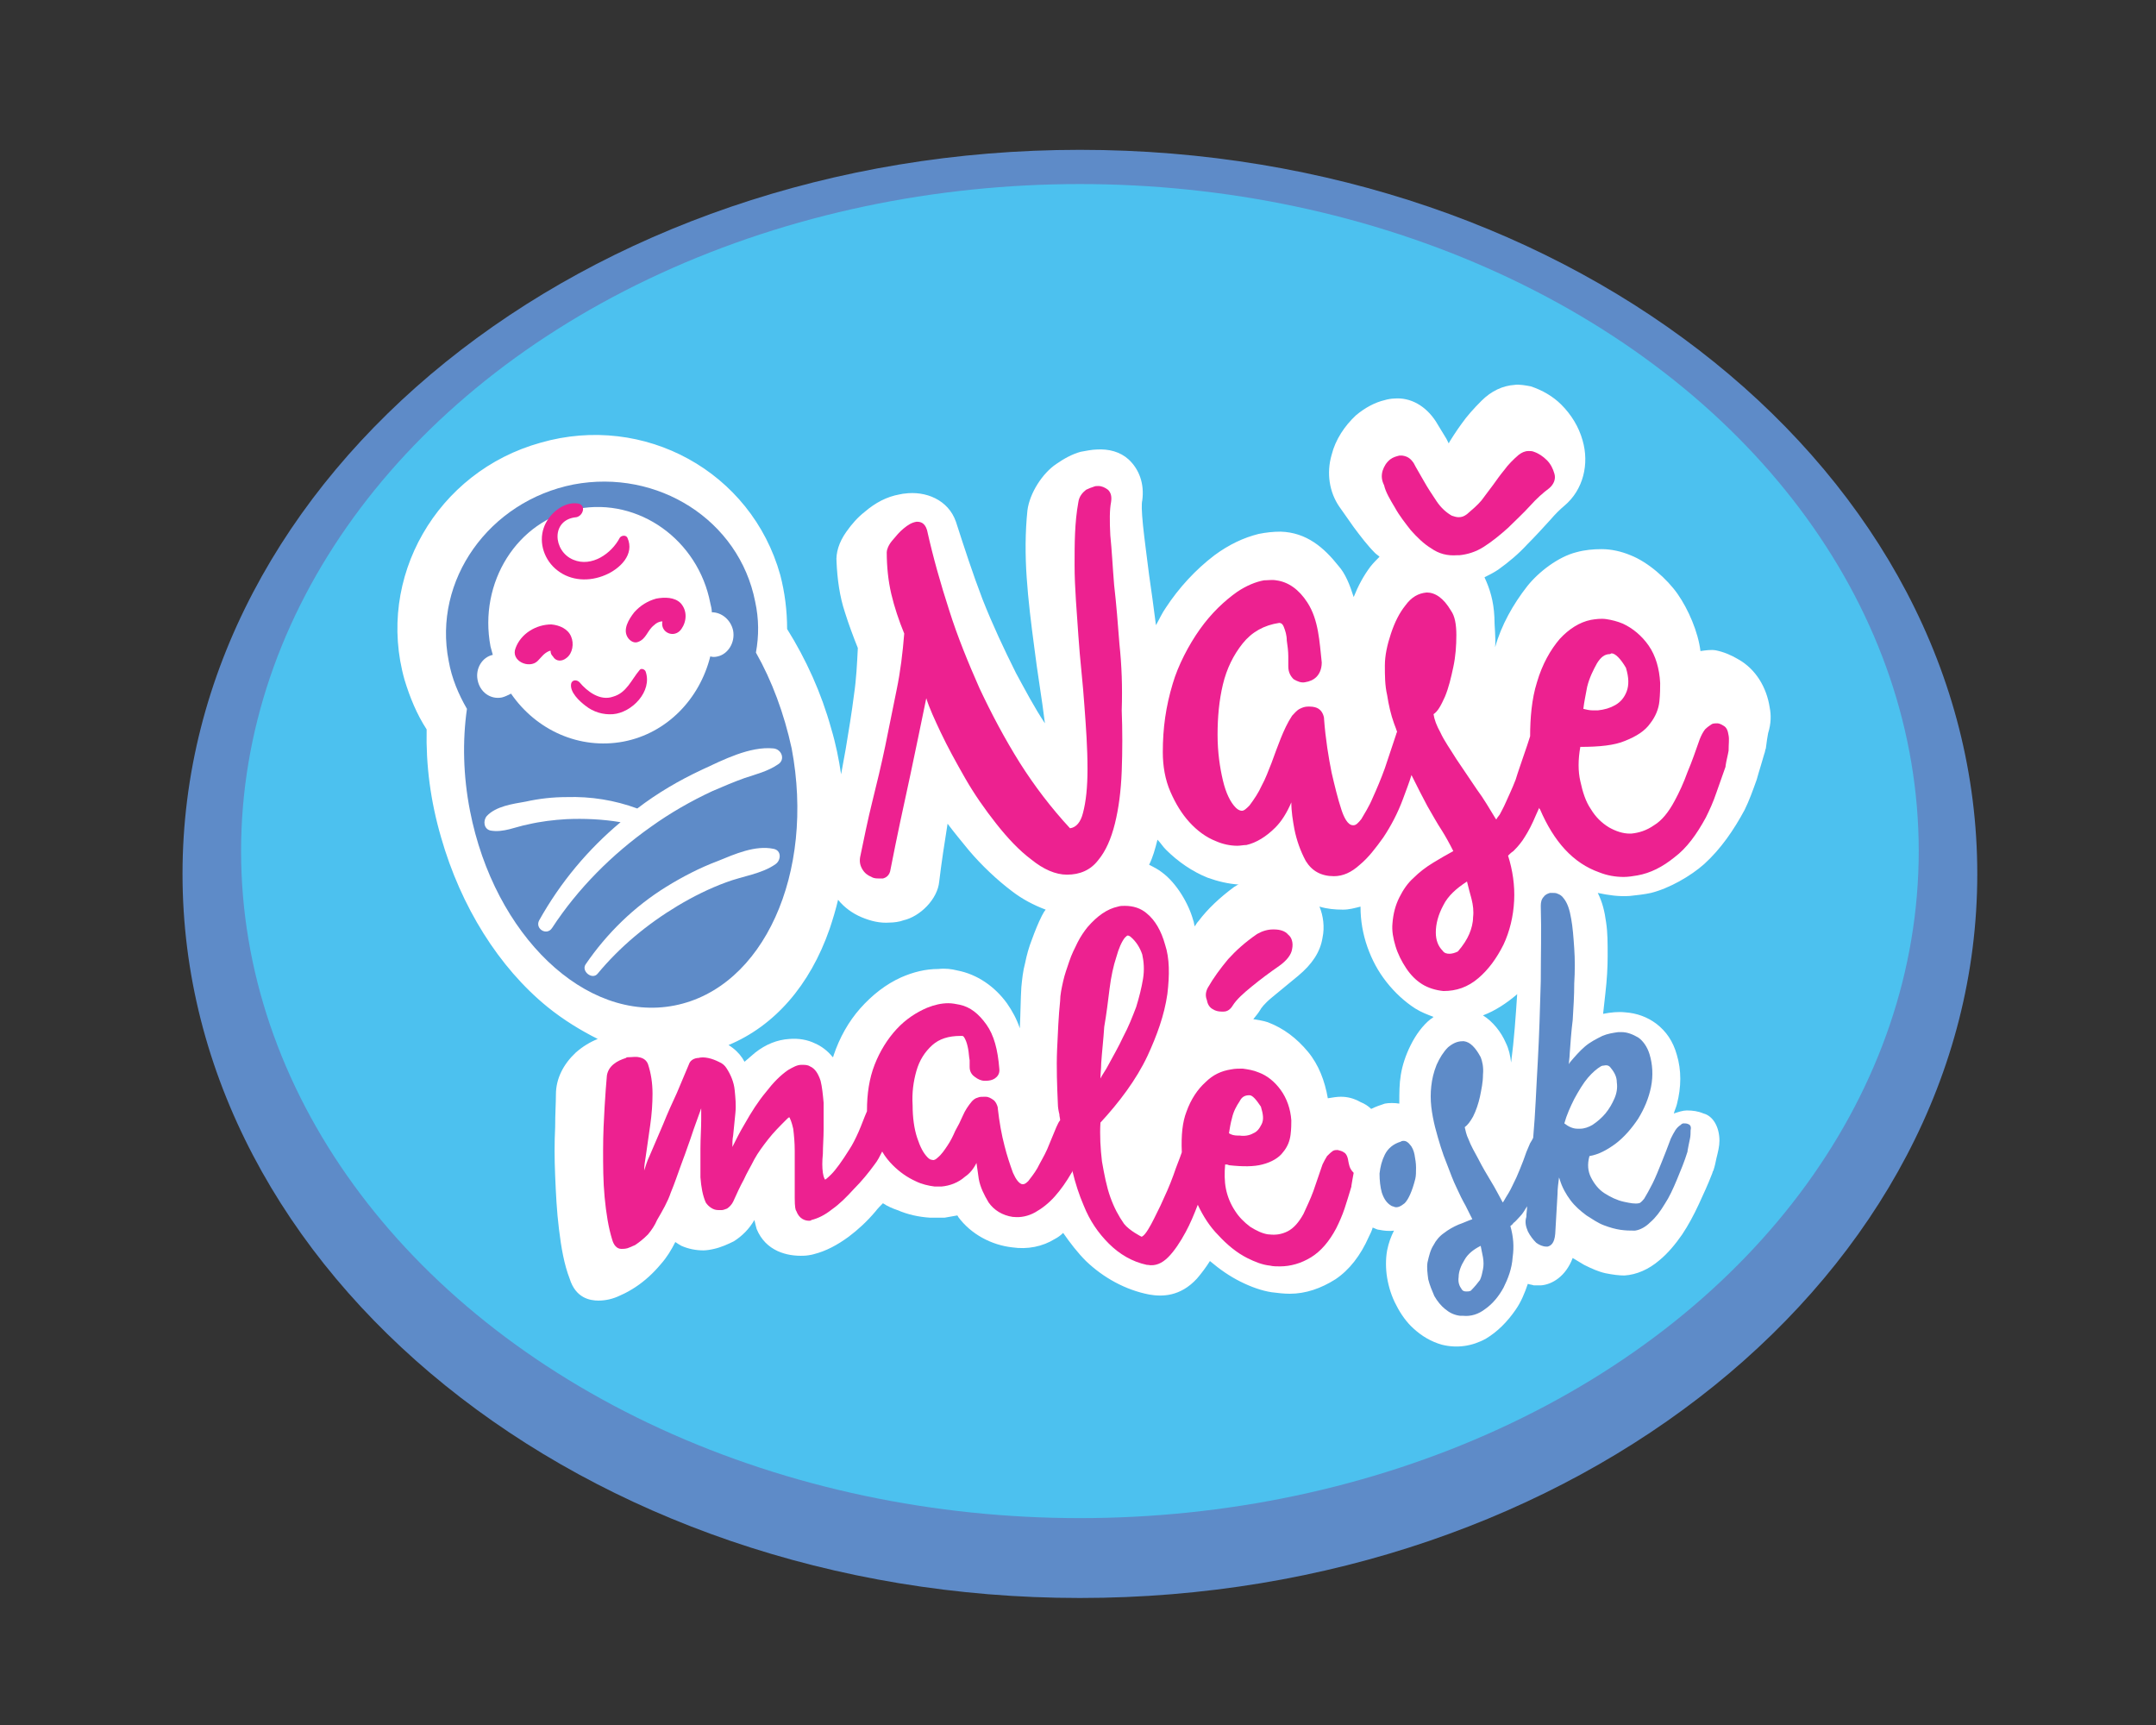 <?xml version="1.0" encoding="utf-8"?>
<!-- Generator: Adobe Illustrator 21.1.0, SVG Export Plug-In . SVG Version: 6.00 Build 0)  -->
<svg version="1.1" id="Layer_1" xmlns="http://www.w3.org/2000/svg" xmlns:xlink="http://www.w3.org/1999/xlink" x="0px" y="0px"
	 viewBox="0 0 283.5 226.8" style="enable-background:new 0 0 283.5 226.8;" xml:space="preserve">
<rect x="0" y="0" width="283.5" height="226.8" fill="#333333" stroke="none"/>
<style type="text/css">
	.st0{fill:#5E8BC8;}
	.st1{fill:#4CC1EF;}
	.st2{fill:#FFFFFF;}
	.st3{fill:#ED2190;}
</style>
<g id="Слой_2">
</g>
<g id="Слой_1">
	<g>
		<path class="st0" d="M142,210.1c-65.1,0-118-42.7-118-95.2s52.9-95.2,118-95.2s118,42.7,118,95.2S207.1,210.1,142,210.1z"/>
		<ellipse class="st1" cx="142" cy="111.9" rx="110.3" ry="87.7"/>
		<g>
			<path class="st2" d="M232.7,93c-0.4-2.6-1.8-5-4.1-6.3c-1-0.6-2-1-3-1.2c-0.6-0.1-1.3,0-2,0.1c-0.3-2.5-1.6-5.5-3-7.5
				s-3.9-4.2-6.2-5.1c-1.2-0.5-2.5-0.8-3.8-0.8c-1.1,0-2.2,0.1-3.3,0.4c-2.4,0.6-5,2.6-6.5,4.5c-1.8,2.3-3.4,5.1-4.2,8
				c0.1-1.4-0.1-2.7-0.1-4c-0.1-2.1-0.6-3.7-1.3-5.2c0.6-0.3,1.2-0.6,1.8-1c1.4-1,2.7-2.1,3.8-3.3c1.1-1.1,2.1-2.2,3.1-3.3
				c0.6-0.7,1.2-1.3,1.8-1.8c2.5-2.1,3.3-5.5,2.4-8.6c-0.5-1.8-1.5-3.4-2.8-4.7c-1.1-1.1-2.5-1.9-4-2.4c-0.5-0.1-1.6-0.3-2.1-0.2
				c-1.6,0.1-3.1,0.8-4.4,2.1c-1,1-1.9,2-2.6,3c-0.6,0.8-1.7,2.5-1.7,2.6c-0.1-0.2-0.2-0.4-0.3-0.6c-0.6-1-1.1-1.8-1.4-2.3
				c-1.3-2-3.3-3.2-5.5-3c-0.3,0-0.9,0.1-1.2,0.2c-1.3,0.3-2.6,1-3.8,2c-1.5,1.4-2.7,3.2-3.2,5.2c-0.7,2.4-0.3,4.9,1,6.8
				c0.8,1.1,1.1,1.6,1.9,2.7c0.9,1.2,1.8,2.4,2.8,3.4c0.2,0.2,0.4,0.3,0.6,0.5c-0.4,0.4-0.8,0.8-1.2,1.3c-0.9,1.2-1.6,2.5-2.2,4
				c-0.5-1.6-1.1-3.1-2-4.1c-1.9-2.4-4.2-4.4-7.6-4.5c-1,0-1.9,0.1-2.9,0.3c-2,0.5-3.9,1.4-5.8,2.8c-2.5,1.9-4.7,4.3-6.4,6.9
				c-0.5,0.7-0.9,1.6-1.3,2.3c-0.3-2.3-0.6-4.6-0.9-6.6c-0.3-2.4-0.6-4.6-0.8-6.5c-0.2-2-0.2-2.9-0.1-3.3c0.3-2.2-0.4-4.1-1.8-5.4
				c-1.1-1-2.6-1.4-4.2-1.3c-0.5,0-1.6,0.2-2.1,0.3c-1.1,0.3-2.2,0.9-3.2,1.6c-1.8,1.2-3.5,3.8-3.8,6.1c-0.3,2.9-0.3,5.9-0.1,8.8
				c0.2,3,0.6,6.2,1,9.2c0.4,3.3,1,6.7,1.4,10c-1.4-2.1-2.6-4.4-3.8-6.6c-1.6-3.2-3.1-6.4-4.4-9.7c-1.3-3.4-2.4-6.8-3.5-10.2
				c-1-2.9-4-4.1-6.8-3.7c-0.2,0-0.5,0.1-0.6,0.1c-1.7,0.3-3.2,1.1-4.6,2.3c-0.9,0.7-1.7,1.6-2.4,2.6c-1,1.4-1.4,2.8-1.3,4
				c0.1,2.2,0.4,4.5,1.1,6.6c0.5,1.6,1.1,3.2,1.7,4.7c-0.1,2-0.2,4.1-0.5,6.1c-0.3,2.4-0.7,4.8-1.1,7.2c-0.2,1.1-0.4,2.2-0.6,3.3
				c-0.3-2-0.7-4-1.3-6c-1.3-4.7-3.3-9.1-5.8-13.1c0-2.4-0.3-4.8-0.9-7.1C98.8,62,84.7,54.3,71.1,58.2C57.4,62,49.4,76,53.2,89.4
				c0.7,2.3,1.6,4.5,2.9,6.5c-0.1,4.7,0.5,9.4,1.9,14.2c2.6,9.1,7.6,17.1,14,22.3c2.1,1.7,4.4,3.1,6.6,4.2c-1,0.4-2,1-2.9,1.8
				c-1.6,1.5-2.6,3.4-2.6,5.5c0,1.1-0.1,2.5-0.1,4.3c-0.1,2-0.1,4.1,0,6.4c0.1,2.3,0.2,4.6,0.5,7c0.3,2.5,0.7,4.7,1.4,6.5
				c0.8,2.6,2.7,2.9,3.8,2.9c0.9,0,1.9-0.2,2.9-0.7c0.7-0.3,1.4-0.7,2-1.1c1.2-0.8,2.3-1.8,3.3-3c0.8-0.9,1.4-1.9,1.9-2.9
				c0.3,0.2,0.6,0.4,0.8,0.5c0.9,0.4,1.9,0.6,2.9,0.6c0.4,0,1-0.1,1.4-0.2c0.9-0.2,1.8-0.6,2.6-1c1.1-0.7,2-1.6,2.7-2.8
				c0.1,0.5,0.2,0.8,0.3,1.2c1.2,2.9,4,3.6,6.2,3.5c0.3,0,1-0.1,1.3-0.2c1.6-0.4,3.1-1.2,4.6-2.3c1.2-0.9,2.4-2,3.5-3.3
				c0.3-0.4,0.7-0.8,1-1.1c0.6,0.4,1.3,0.7,1.9,0.9c1.4,0.6,2.8,0.9,4.3,1c0.6,0,1.3,0,1.9,0c0.6-0.1,1.1-0.2,1.7-0.3
				c0,0.1,0.1,0.1,0.1,0.2c1.7,2.3,4.4,3.7,7.1,4c2,0.3,4-0.1,5.6-1.1c0.4-0.2,0.8-0.5,1.1-0.8c0.9,1.3,1.9,2.6,3,3.7
				c2.3,2.2,5.2,3.8,8.3,4.4c1.7,0.3,4.1,0.3,6.3-2.1c0.6-0.7,1.2-1.5,1.7-2.3c1.3,1.1,2.6,2,4,2.7s2.8,1.2,4.1,1.4
				c0.8,0.1,1.6,0.2,2.4,0.2c2.1,0,4.1-0.7,6-1.9c1.8-1.2,3.3-3.1,4.4-5.6c0.2-0.4,0.4-0.8,0.5-1.2c0.3,0.1,0.6,0.3,0.9,0.3
				c0.5,0.1,1.2,0.2,1.9,0.1c-0.4,0.8-0.7,1.6-0.9,2.6c-0.2,1.1-0.2,2.4,0,3.6c0.2,1.2,0.6,2.5,1.2,3.6c0.6,1.2,1.4,2.3,2.3,3.1
				c1.1,1,2.3,1.7,3.7,2.1c2,0.5,4,0.2,5.8-0.8c1.5-0.9,2.8-2.2,3.9-3.8c0.7-1,1.2-2.2,1.6-3.4c0.3,0.1,0.5,0.1,0.8,0.2
				c0.2,0,0.7,0,0.9,0c1.5-0.1,3.3-1.2,4.2-3.6c0.5,0.3,1,0.6,1.5,0.9c1,0.5,1.9,0.9,2.8,1.1c1,0.2,1.8,0.3,2.5,0.3
				c1.6-0.1,3.2-0.8,4.6-2c1.1-0.9,2.1-2.1,3-3.4c0.8-1.2,1.5-2.5,2.2-4c0.6-1.3,1.2-2.6,1.7-3.9c0.1-0.2,0.1-0.4,0.2-0.5
				c0.2-0.6,0.3-1.1,0.4-1.6c0.2-0.8,0.4-1.6,0.4-2.3c0-1.9-0.9-3.3-2.1-3.6c-0.7-0.3-1.4-0.4-2.2-0.4c-0.5,0-1.1,0.2-1.7,0.4
				c0.1-0.4,0.3-0.8,0.4-1.2c0.6-2.3,0.6-4.5,0-6.5c-0.5-1.8-1.4-3.1-2.7-4.1c-1.2-0.9-2.6-1.4-4.1-1.5c-0.9-0.1-1.9,0-2.9,0.2
				c0.1-0.9,0.2-1.8,0.3-2.7c0.2-1.7,0.3-3.4,0.3-4.9c0-1.7,0-3.1-0.2-4.4c-0.2-1.5-0.5-2.7-1.1-3.9c1.4,0.3,2.8,0.5,4.2,0.4
				c0.9-0.1,1.9-0.2,2.8-0.4c2.4-0.6,5.2-2.2,7-3.8c2.2-2,3.9-4.5,5.3-7.1c0.6-1.2,1.1-2.6,1.6-4c0.3-1.1,0.7-2.3,1-3.4
				c0.1-0.2,0.1-0.5,0.2-0.7c0.1-0.8,0.2-1.5,0.3-2C232.9,95.1,232.9,94,232.7,93z M137,120.4c-0.5,1-0.9,2-1.3,3.1
				c-0.4,1-0.7,2.1-0.9,3.1c-0.3,1.1-0.4,2.2-0.5,3.2c-0.1,1.6-0.1,3.4-0.2,5.4c-0.4-1.2-1-2.3-1.7-3.3c-1.6-2.2-3.9-3.8-6.5-4.3
				c-0.8-0.2-1.6-0.3-2.5-0.2c-1.7,0-3.3,0.4-4.9,1.1c-2,0.9-3.8,2.3-5.4,4.1c-1.5,1.7-2.7,3.8-3.5,6.2c0,0.1,0,0.1-0.1,0.2
				c-0.7-0.9-1.6-1.5-2.3-1.8c-1-0.5-2.2-0.7-3.4-0.6c-1.6,0.1-3.1,0.7-4.5,1.8c-0.5,0.4-0.9,0.8-1.4,1.2c-0.1-0.2-0.2-0.3-0.3-0.5
				c-0.4-0.6-1-1.2-1.8-1.7c6-2.5,10.7-7.8,13.3-15.3c0.4-1.2,0.8-2.5,1.1-3.8c0.8,1,1.9,1.8,3.1,2.3s2.4,0.8,3.7,0.7
				c0.5,0,1.3-0.1,1.8-0.3c2.2-0.5,4.5-2.8,4.7-5.1c0.3-2.5,0.7-5.1,1.1-7.6c0.9,1.2,1.9,2.4,2.8,3.5c1.6,1.9,3.7,3.9,5.7,5.4
				c1.3,1,2.8,1.8,4.4,2.4C137.4,119.7,137.2,120,137,120.4z M162.3,116.6c-1.9,1.4-3.5,2.9-4.7,4.5c-0.2,0.2-0.3,0.4-0.5,0.7
				c-0.1-0.3-0.1-0.6-0.2-0.8c-0.6-2.2-2.2-4.9-4.1-6.3c-0.5-0.4-1.1-0.7-1.7-1c0.5-1,0.8-2.1,1.1-3.3c0.4,0.4,0.7,0.9,1.1,1.3
				c1.6,1.6,3.5,2.9,5.5,3.7c1.4,0.5,2.7,0.8,4.1,0.9C162.8,116.3,162.6,116.4,162.3,116.6z M188.1,134c-1,0.8-1.9,2-2.6,3.4
				c-0.7,1.4-1.1,2.7-1.3,3.9s-0.2,2.4-0.2,3.6c0,0.1,0,0.1,0,0.2c-0.6-0.1-1.4-0.1-1.9,0c-0.6,0.2-1.2,0.4-1.8,0.7
				c-0.4-0.4-0.9-0.7-1.4-0.9c-0.9-0.5-1.7-0.7-2.6-0.7c-0.5,0-1.1,0.1-1.7,0.2c-0.4-2.3-1.2-4.4-2.6-6.1c-1.5-1.8-3.2-3.1-5.3-3.9
				c-0.6-0.2-1.3-0.3-1.9-0.4c0.3-0.4,0.6-0.7,0.9-1.2c0.1-0.2,0.5-0.8,1.6-1.7s2.3-1.9,3.4-2.8c1.8-1.5,2.9-3.1,3.2-5
				c0.3-1.4,0.1-2.9-0.4-4.1c1,0.3,2,0.4,3.1,0.4c0.8,0,1.5-0.2,2.3-0.4c0,0,0,0,0,0.1c0,1.7,0.3,3.5,0.9,5.2
				c0.6,1.7,1.4,3.2,2.5,4.6c1.1,1.4,2.4,2.6,3.8,3.5c0.8,0.5,1.6,0.8,2.4,1.1C188.5,133.7,188.3,133.9,188.1,134z M198.7,139.7
				c-0.1-0.9-0.3-1.8-0.7-2.6c-0.6-1.4-1.7-2.8-3-3.6c1.6-0.6,3.1-1.6,4.4-2.7c0,0,0,0,0.1-0.1C199.3,133.7,199.1,136.7,198.7,139.7
				z"/>
			<path class="st0" d="M99.4,85.8c0.4-2.2,0.4-4.4-0.1-6.7c-2.1-10.7-12.8-17.5-23.9-15.4C64.3,65.9,56.9,76.3,59,86.9
				c0.4,2.3,1.3,4.4,2.4,6.3c-0.6,4.2-0.5,8.8,0.4,13.4C65,123,77,134.5,88.7,132.2s18.5-17.4,15.4-33.8
				C103.1,93.8,101.5,89.5,99.4,85.8z"/>
			<path class="st2" d="M96.4,82.9c-0.3-1.4-1.5-2.4-2.8-2.4c0-0.4-0.1-0.8-0.2-1.2C91.8,71,84,65.4,76,66.9S62.9,76.6,64.5,85
				c0.1,0.4,0.2,0.7,0.3,1.1c-1.4,0.3-2.3,1.8-2,3.3c0.3,1.6,1.7,2.6,3.2,2.3c0.4-0.1,0.8-0.3,1.2-0.5c3.3,4.8,9,7.4,14.8,6.3
				c5.7-1.1,10-5.6,11.4-11.2c0.3,0.1,0.6,0.1,1,0C95.7,86,96.7,84.5,96.4,82.9z"/>
			<g>
				<path class="st2" d="M85.6,108.7c2.5-1.8,5.3-3.4,8.1-4.7c1.4-0.6,2.8-1.2,4.2-1.7c1.5-0.5,3.1-0.9,4.4-1.8c1-0.6,0.5-2-0.6-2.1
					c-3.1-0.3-6.6,1.5-9.4,2.8c-3,1.4-5.9,3.1-8.5,5.1c-3-1.1-6.1-1.6-9.3-1.5c-1.8,0-3.6,0.2-5.4,0.6c-1.7,0.3-3.9,0.6-5.1,1.9
					c-0.5,0.6-0.4,1.7,0.5,1.9c1.7,0.3,3.3-0.5,4.9-0.8c1.7-0.4,3.4-0.6,5.1-0.7c2.3-0.1,4.7,0,7.1,0.4c-4.3,3.6-7.9,7.9-10.7,12.9
					c-0.6,1.1,1,2.1,1.7,1C76,116.8,80.5,112.3,85.6,108.7z"/>
				<path class="st2" d="M101.7,111.6c-2.4-0.5-5.1,0.7-7.3,1.6c-2.4,0.9-4.7,2.1-6.8,3.4c-4.2,2.6-7.8,6.1-10.6,10.2
					c-0.6,0.9,0.9,2.1,1.6,1.2c2.9-3.5,6.5-6.5,10.5-8.9c2-1.2,4.2-2.3,6.4-3.1c2.1-0.8,4.7-1.1,6.5-2.4
					C102.7,113.1,102.8,111.8,101.7,111.6z"/>
			</g>
			<g>
				<path class="st3" d="M70.7,86.9c0.5-0.5,0.8-1,1.5-1.3c0.3-0.1,0.8-0.1,0.4-0.3c-0.4-0.2-0.3,0-0.2,0.3c0,0.3,0.1,0.5,0.3,0.7
					c0.4,0.7,1.2,0.7,1.8,0.2c0.8-0.6,1-1.9,0.6-2.8c-0.4-1-1.5-1.5-2.6-1.6c-2,0-4,1.2-4.7,3.1C67.1,86.9,69.6,88,70.7,86.9
					L70.7,86.9z"/>
			</g>
			<g>
				<path class="st3" d="M83.9,84.4c1.1-0.4,1.2-1.5,2.1-2.2c0.3-0.3,0.7-0.5,1.1-0.5c0.1,0,0.5,0.1,0.5,0c-0.1-0.2-0.3-0.4-0.4-0.6
					c0,0.2,0,0.4-0.1,0.6c-0.3,1.5,1.6,2.3,2.5,1c0.7-1,0.8-2.4-0.1-3.4c-0.8-0.8-2.1-0.8-3.2-0.6c-1.1,0.3-2.1,0.9-2.9,1.8
					c-0.7,0.9-1.6,2.3-0.8,3.4C82.9,84.3,83.4,84.6,83.9,84.4L83.9,84.4z"/>
			</g>
			<g>
				<path class="st3" d="M76,66.2c-1.9-0.3-3.9,1.4-4.5,3.2c-0.7,2,0.1,4.3,1.8,5.6c1.8,1.4,4.2,1.5,6.3,0.6
					c1.9-0.8,3.9-2.7,2.9-4.9c-0.2-0.4-0.8-0.3-1,0c-1.1,2.1-3.7,3.9-6.1,2.9c-2.7-1.1-3-5.3,0.4-5.6C76.7,67.8,77.1,66.4,76,66.2
					L76,66.2z"/>
			</g>
			<g>
				<path class="st3" d="M75.1,89.9c-0.2,1.1,1.1,2.3,1.9,2.9c1,0.8,2.3,1.2,3.6,1.1c2.5-0.2,5.2-3,4.3-5.6
					c-0.1-0.3-0.6-0.5-0.8-0.2c-1.1,1.3-1.7,3-3.5,3.5c-1.7,0.6-3.4-0.7-4.4-1.9C75.8,89.3,75.2,89.4,75.1,89.9L75.1,89.9z"/>
			</g>
			<g>
				<path class="st0" d="M185.4,150.5c-0.3-0.4-0.6-0.5-0.8-0.5c-0.1,0-0.3,0-0.4,0.1c-1,0.3-1.7,0.9-2.1,1.7
					c-0.4,0.8-0.6,1.6-0.7,2.5c0,0.9,0.1,1.8,0.3,2.5c0.3,0.9,0.7,1.4,1.2,1.7c0.1,0.1,0.3,0.1,0.5,0.2c0.4,0.1,0.8-0.1,1.3-0.5
					c0.5-0.5,1-1.6,1.4-3.2c0.1-0.4,0.1-0.9,0.1-1.5s-0.1-1.1-0.2-1.7C185.9,151.3,185.7,150.8,185.4,150.5z"/>
				<path class="st0" d="M222,147.8c-0.2-0.1-0.4-0.1-0.6-0.1c-0.2,0-0.3,0.1-0.4,0.2c-0.3,0.2-0.5,0.4-0.7,0.7s-0.4,0.7-0.6,1.1
					c-0.4,1.1-0.8,2.1-1.2,3.1s-0.8,2-1.2,2.8s-0.8,1.5-1.1,2c-0.4,0.5-0.6,0.6-0.7,0.6l0,0c-0.5,0.1-1.1,0-2-0.2s-1.7-0.6-2.5-1.1
					s-1.4-1.3-1.8-2.1c-0.4-0.8-0.5-1.7-0.2-2.8c1.2-0.2,2.3-0.8,3.4-1.6c1.2-0.9,2.2-2.1,3-3.3c0.8-1.3,1.4-2.7,1.7-4.2
					s0.2-3-0.2-4.3c-0.3-1-0.9-1.8-1.5-2.2c-0.7-0.4-1.4-0.7-2.2-0.7c-0.1,0-0.2,0-0.4,0c-0.7,0.1-1.4,0.2-2.1,0.5
					c-0.8,0.4-1.6,0.8-2.3,1.4c-0.7,0.6-1.3,1.3-1.9,2c-0.1,0.1-0.1,0.2-0.2,0.3c0-0.4,0.1-0.9,0.1-1.3c0.1-1.4,0.2-2.9,0.4-4.5
					c0.1-1.6,0.2-3.2,0.2-4.8c0.1-1.6,0.1-3.2,0-4.6c-0.1-1.5-0.2-2.8-0.4-3.9c-0.2-1.2-0.5-2.1-1-2.7c-0.2-0.3-0.5-0.5-0.8-0.6
					c-0.2-0.1-0.4-0.1-0.6-0.1c-0.1,0-0.2,0-0.4,0c-0.3,0.1-0.6,0.2-0.8,0.5c-0.3,0.3-0.4,0.7-0.4,1.2c0.1,3.3,0,6.6,0,9.9
					c-0.1,3.6-0.2,7.1-0.4,10.7c-0.2,3.3-0.3,6.6-0.6,9.9c-0.1,0.2-0.2,0.4-0.4,0.7c-0.4,0.9-0.6,1.4-0.9,2.3
					c-0.3,0.8-0.6,1.5-0.9,2.2c-0.4,0.8-0.7,1.5-1,2s-0.5,0.8-0.6,1s-0.2,0.3-0.2,0.3c-0.5-0.9-1-1.9-1.5-2.7c-0.6-1-1.2-2-1.7-3
					c-0.5-0.9-1-1.8-1.3-2.6c-0.3-0.6-0.4-1.2-0.5-1.6c0.4-0.3,0.7-0.7,1.1-1.4c0.4-0.8,0.7-1.7,0.9-2.6c0.2-1,0.4-1.9,0.4-2.9
					c0.1-1-0.1-1.8-0.3-2.3c-0.7-1.3-1.4-2-2.2-2.1c-0.1,0-0.1,0-0.2,0c-0.7,0-1.3,0.3-1.9,0.8c-0.6,0.6-1.1,1.4-1.5,2.3
					c-0.4,1-0.6,1.9-0.7,2.8c-0.1,0.9-0.1,1.8,0,2.7s0.3,1.9,0.5,2.7c0.5,1.9,1,3.5,1.5,4.7c0.5,1.3,0.9,2.4,1.3,3.2
					c0.4,0.9,0.8,1.7,1.2,2.4c0.3,0.6,0.6,1.2,0.9,1.8c-0.6,0.2-1.2,0.5-1.8,0.7c-0.7,0.3-1.4,0.7-1.9,1.1c-0.6,0.4-1.1,1-1.4,1.6
					c-0.4,0.6-0.6,1.4-0.8,2.3c-0.1,0.7,0,1.4,0.1,2.2c0.2,0.8,0.5,1.5,0.8,2.2c0.4,0.7,0.9,1.3,1.4,1.7c0.6,0.5,1.2,0.8,2,0.9
					c0.1,0,0.2,0,0.4,0c1,0.1,2-0.2,2.9-0.9c1-0.7,1.8-1.7,2.4-2.8c0.6-1.2,1.1-2.5,1.2-4c0.2-1.4,0.1-2.7-0.3-4.1
					c0.1-0.1,0.3-0.2,0.4-0.4c0.3-0.2,0.5-0.5,0.9-0.9c0.3-0.3,0.6-0.8,0.9-1.3c0,0.5-0.1,0.9-0.1,1.4c-0.2,0.6-0.1,1.2,0.2,1.9
					c0.3,0.6,0.7,1.1,1.1,1.5c0.4,0.3,0.9,0.5,1.3,0.5c0.1,0,0.1,0,0.2,0c0.4-0.1,0.9-0.4,1-1.7c0.1-2.1,0.2-3.1,0.3-5.2
					c0-0.7,0.1-1.4,0.2-2.2c0,0.1,0.1,0.2,0.1,0.3c0.3,1,0.8,1.9,1.4,2.7c0.6,0.8,1.3,1.4,2.1,2c0.8,0.5,1.5,1,2.3,1.3
					s1.5,0.5,2.2,0.6s1.3,0.1,1.7,0.1c0.1,0,0.2,0,0.2,0c0.7-0.1,1.4-0.5,2-1.1c0.7-0.6,1.3-1.4,1.9-2.4c0.6-0.9,1.1-2,1.6-3.2
					s1-2.4,1.4-3.7c0,0,0,0,0-0.1c0.1-0.5,0.2-1.1,0.3-1.5s0.1-0.9,0.1-1.2C222.4,148.2,222.3,147.9,222,147.8z M211.8,140.4
					c0.5,0.6,0.8,1.2,0.8,1.9c0.1,0.7,0,1.4-0.3,2.1c-0.3,0.7-0.7,1.4-1.2,2s-1.1,1.1-1.7,1.5c-0.5,0.3-1.1,0.5-1.6,0.5
					c-0.1,0-0.3,0-0.4,0c-0.6,0-1.2-0.3-1.7-0.7c0.3-1.1,0.8-2.2,1.3-3.2c0.6-1.1,1.2-2.1,1.8-2.8s1.2-1.2,1.7-1.5
					c0.2-0.1,0.3-0.1,0.4-0.1C211.3,140,211.6,140.1,211.8,140.4z M193.4,169.7c-0.2,0.1-0.4,0.1-0.6,0.1c-0.3,0-0.5-0.1-0.6-0.3
					c-0.3-0.4-0.5-0.9-0.4-1.6c0-0.7,0.3-1.5,0.8-2.3c0.4-0.7,1.1-1.3,2.1-1.8c0.1,0.5,0.2,1,0.3,1.5c0.1,0.6,0.1,1.1,0,1.6
					s-0.2,1-0.4,1.4C194.3,168.7,193.9,169.2,193.4,169.7z"/>
			</g>
			<g>
				<path class="st3" d="M147.2,84.7c-0.2-2.6-0.4-5.2-0.7-7.8c-0.2-2.4-0.3-4.6-0.5-6.5c-0.1-1.9-0.1-3.4,0.1-4.4
					c0.1-0.7,0-1.2-0.4-1.6c-0.4-0.3-0.8-0.5-1.3-0.5c-0.2,0-0.4,0-0.6,0.1c-0.3,0.1-0.6,0.2-1,0.4c-0.5,0.4-0.9,0.9-1,1.6
					c-0.5,2.7-0.5,5.5-0.5,8.3c0,3,0.3,6.2,0.5,9.3c0.2,3.1,0.6,6.2,0.8,9.3c0.2,2.7,0.4,5.4,0.4,8.2c0,2.4-0.2,4.3-0.6,5.8
					c-0.3,1.2-0.9,1.9-1.7,2c-2.5-2.7-4.7-5.6-6.6-8.6c-2-3.2-3.7-6.4-5.3-9.8c-1.5-3.4-2.9-6.8-4-10.3c-1.1-3.4-2.1-6.9-2.9-10.5
					c-0.3-1-0.9-1.1-1.3-1.1h-0.1c-0.6,0.1-1.1,0.4-1.7,0.9c-0.5,0.4-1,1-1.5,1.6s-0.7,1.2-0.7,1.5c0,1.9,0.2,3.8,0.6,5.5
					s1,3.5,1.7,5.2c-0.2,2.5-0.5,5-1,7.4c-0.5,2.5-1,4.9-1.5,7.4c-0.5,2.4-1.1,4.9-1.7,7.3s-1.1,4.9-1.6,7.3c-0.1,0.6,0,1.1,0.3,1.6
					s0.7,0.8,1.2,1c0.3,0.2,0.7,0.2,1,0.2c0.2,0,0.3,0,0.5,0c0.4-0.1,0.9-0.4,1-1.2c0.8-4.1,1.7-8.3,2.6-12.4
					c0.7-3.3,1.4-6.7,2.1-10.1c0.4,1.3,1.1,2.8,1.9,4.5c0.9,1.9,2,3.9,3.2,6c1.2,2.1,2.6,4.1,4.1,6s3,3.5,4.6,4.7
					c1.6,1.3,3.2,2,4.7,2c1.7,0,3.1-0.6,4.1-1.9c1-1.2,1.7-2.8,2.2-4.8s0.8-4.3,0.9-6.9c0.1-2.7,0.1-5.4,0-8
					C147.6,90.3,147.5,87.5,147.2,84.7z"/>
				<path class="st3" d="M183.4,66.7c0.6,1.1,1.4,2.1,2.1,3c0.8,0.9,1.7,1.8,2.7,2.4c1,0.7,2.1,1,3.4,0.9l0,0c0.1,0,0.2,0,0.3,0l0,0
					c1-0.1,2.1-0.4,3.2-1.1c1.1-0.7,2.2-1.6,3.2-2.5c1-1,2-1.9,2.9-2.9s1.7-1.7,2.5-2.3c0.6-0.5,0.9-1.2,0.7-1.9s-0.5-1.3-1-1.8
					s-1.1-0.9-1.7-1.1c-0.2-0.1-0.5-0.1-0.7-0.1c-0.5,0-0.9,0.2-1.3,0.5c-0.7,0.6-1.4,1.3-1.9,2c-0.5,0.6-1,1.3-1.5,2s-1,1.3-1.5,2
					c-0.5,0.6-1.2,1.2-1.9,1.8c-0.4,0.3-0.7,0.4-1.1,0.4c-0.3,0-0.6-0.1-0.9-0.2c-0.7-0.4-1.4-1-2-1.9s-1.2-1.8-1.7-2.7
					c-0.5-0.9-1-1.7-1.3-2.3c-0.4-0.6-0.8-0.9-1.5-1c-0.1,0-0.3,0-0.4,0c-0.4,0.1-0.8,0.2-1.2,0.5c-0.5,0.4-0.8,0.9-1,1.5
					c-0.2,0.7-0.1,1.3,0.2,1.9C182.2,64.7,182.8,65.7,183.4,66.7z"/>
				<path class="st3" d="M227.3,96.7c-0.1-0.7-0.3-1.1-0.7-1.3c-0.3-0.2-0.6-0.3-0.8-0.3s-0.5,0-0.7,0.1c-0.3,0.2-0.6,0.4-0.9,0.7
					c-0.3,0.4-0.5,0.8-0.7,1.3c-0.5,1.4-1,2.9-1.6,4.3c-0.5,1.4-1.1,2.7-1.7,3.8c-0.8,1.5-1.7,2.6-2.7,3.2c-1,0.7-2,1-3,1.1
					c-0.1,0-0.2,0-0.2,0c-0.9,0-1.8-0.3-2.7-0.8c-1-0.6-1.8-1.4-2.4-2.4c-0.7-1-1.1-2.3-1.4-3.7c-0.3-1.3-0.3-2.8,0-4.5
					c2.5,0,4.5-0.2,5.9-0.8c1.5-0.6,2.6-1.3,3.3-2.3c0.7-0.9,1.1-1.9,1.2-2.9c0.1-1,0.1-1.8,0.1-2.4c-0.1-1.9-0.6-3.6-1.5-4.9
					s-2.1-2.3-3.4-2.9c-0.7-0.3-1.5-0.5-2.2-0.6s-1.4,0-2,0.1c-1.5,0.3-2.9,1.2-4.1,2.5c-1.2,1.4-2.3,3.3-3,5.7
					c-0.7,2.2-0.9,4.8-0.9,7.1c-0.3,1-0.5,1.5-0.8,2.4c-0.4,1.2-0.8,2.3-1.1,3.3c-0.5,1.3-1,2.3-1.3,3s-0.6,1.2-0.8,1.6
					c-0.3,0.4-0.4,0.5-0.4,0.6c0,0,0,0-0.1,0c-0.8-1.3-1.6-2.7-2.5-3.9c-1-1.5-1.9-2.8-2.7-4c-0.8-1.3-1.6-2.4-2.1-3.5
					c-0.5-0.9-0.8-1.7-0.9-2.4c0.6-0.4,1-1.2,1.5-2.3c0.5-1.2,0.8-2.5,1.1-3.9s0.4-2.8,0.4-4.2c0-1.4-0.2-2.5-0.7-3.2
					c-1-1.7-2.1-2.4-3.2-2.4c-1.1,0.1-2,0.6-2.8,1.7c-0.8,1-1.4,2.2-1.9,3.7s-0.8,2.9-0.8,4.2c0,1.3,0,2.6,0.3,3.9
					c0.2,1.3,0.5,2.6,0.9,3.7c0.1,0.3,0.2,0.5,0.3,0.8c0,0.1,0.1,0.2,0.1,0.3c0,0.1-0.1,0.2-0.1,0.3c-0.5,1.5-1,3-1.5,4.5
					c-0.5,1.4-1.1,2.8-1.6,3.9c-0.5,1.2-1.1,2.1-1.5,2.8c-0.4,0.5-0.7,0.8-1,0.8c0,0,0,0-0.1,0c-0.7,0-1.2-1.1-1.5-2
					c-0.5-1.5-0.9-3.2-1.3-4.9c-0.4-2-0.8-4.4-1-7.1c0,0,0,0,0-0.1c-0.1-0.6-0.4-1-0.7-1.2s-0.7-0.3-1.2-0.3c-0.1,0-0.1,0-0.2,0
					c-0.4,0-0.7,0.1-1.1,0.3c-0.4,0.2-0.7,0.6-1,0.9c-0.6,0.9-1.1,2-1.5,3s-0.8,2.1-1.2,3.2c-0.4,1-0.8,2.1-1.3,3
					c-0.4,0.9-1,1.8-1.6,2.6c-0.4,0.4-0.7,0.7-1,0.7c-0.2,0-0.5-0.1-0.8-0.4c-0.7-0.7-1.3-1.9-1.7-3.6s-0.7-3.7-0.7-6
					s0.2-4.5,0.7-6.6s1.4-3.9,2.6-5.4c1.2-1.5,2.8-2.4,4.8-2.7c0.1,0,0.4,0,0.6,0.5c0.2,0.5,0.4,1.1,0.4,1.8
					c0.1,0.7,0.2,1.4,0.2,2.1c0,0.6,0,1.1,0,1.3c0,0.8,0.3,1.3,0.7,1.7c0.5,0.3,1,0.5,1.5,0.4c0.6-0.1,1.1-0.3,1.5-0.7
					c0.3-0.3,0.7-0.9,0.7-1.9c-0.3-2.7-0.4-5.6-1.9-7.9c-1.1-1.7-2.5-2.7-4.1-2.9c-0.5-0.1-1.1,0-1.6,0c-1.1,0.2-2.3,0.7-3.5,1.5
					c-1.7,1.2-3.4,2.8-4.9,4.9s-2.9,4.8-3.6,7.2c-0.9,3-1.3,5.8-1.3,9c0,1.8,0.3,3.6,1,5.2s1.5,2.9,2.5,4s2.2,2,3.5,2.5
					c0.9,0.4,1.9,0.6,2.8,0.6c0.4,0,0.8-0.1,1.2-0.1c1.3-0.3,2.6-1.1,3.8-2.3c0.8-0.8,1.5-1.9,2.1-3.3c0,1.2,0.2,2.4,0.4,3.5
					c0.3,1.5,0.8,2.9,1.5,4.2c0.8,1.3,2,2,3.7,2c1.2,0,2.3-0.5,3.4-1.5c1.1-0.9,2.1-2.2,3.1-3.6c1-1.5,1.9-3.2,2.6-5.1
					c0.4-1.1,0.8-2.1,1.1-3.1c0.8,1.6,1.5,3,2.1,4.1c0.7,1.2,1.3,2.3,1.9,3.2c0.5,0.8,1,1.7,1.5,2.7c-0.9,0.5-1.8,1-2.6,1.5
					c-1,0.6-1.9,1.3-2.6,2c-0.8,0.7-1.4,1.6-1.9,2.6s-0.8,2.1-0.9,3.4c-0.1,1,0.1,2,0.4,3c0.3,1,0.8,2,1.4,2.9
					c0.6,0.9,1.3,1.6,2.1,2.1s1.8,0.8,2.8,0.9c1.7,0,3.2-0.5,4.6-1.7c1.3-1.1,2.4-2.6,3.3-4.4c0.8-1.7,1.3-3.7,1.4-5.8
					c0.1-2-0.2-4-0.8-5.9c0.2-0.2,0.4-0.4,0.7-0.6c0.3-0.3,0.7-0.7,1.2-1.4c0.4-0.6,0.9-1.4,1.4-2.5c0.2-0.5,0.5-1.1,0.8-1.8
					c0,0.1,0,0.1,0.1,0.2c0.9,2.1,2,3.9,3.3,5.3s2.8,2.4,4.5,3c1,0.4,2.1,0.6,3.2,0.6l0,0c0.6,0,1.2-0.1,1.8-0.2
					c1.7-0.3,3.3-1.1,4.9-2.4c1.6-1.2,2.9-3,4.1-5.2c0.5-1,1-2.1,1.4-3.3c0.4-1.1,0.8-2.3,1.2-3.4c0,0,0,0,0-0.1
					c0.1-0.7,0.3-1.4,0.4-2C227.3,97.8,227.4,97.2,227.3,96.7z M211.9,85.9c0.5,0,1.2,0.7,1.9,1.9c0.4,1.3,0.4,2.3,0.1,3.1
					c-0.3,0.8-0.8,1.4-1.5,1.8s-1.4,0.6-2.3,0.7c-0.2,0-0.4,0-0.6,0c-0.5,0-0.9-0.1-1.3-0.2c0.1-0.9,0.3-1.8,0.5-2.9
					c0.3-1.2,0.8-2.2,1.3-3.1c0.5-0.8,1-1.2,1.7-1.2C211.9,85.9,211.9,85.9,211.9,85.9z M188.8,122.6c0-1.1,0.3-2.3,1-3.6
					c0.6-1.2,1.7-2.2,3.1-3.1c0.2,0.8,0.4,1.6,0.6,2.3c0.2,0.8,0.3,1.6,0.2,2.4c0,0.7-0.2,1.5-0.5,2.2s-0.8,1.5-1.5,2.3
					c-0.4,0.2-0.8,0.3-1.1,0.3c-0.4,0-0.7-0.1-0.9-0.4C189.1,124.4,188.8,123.6,188.8,122.6z"/>
			</g>
			<g>
				<path class="st3" d="M177.3,152.7c-0.1-0.8-0.4-1.1-0.6-1.2c-0.3-0.2-0.5-0.2-0.8-0.3c-0.2,0-0.4,0-0.6,0.1
					c-0.3,0.2-0.5,0.4-0.8,0.7c-0.2,0.3-0.4,0.7-0.6,1.1c-0.4,1.2-0.8,2.3-1.2,3.5c-0.4,1.1-0.9,2.1-1.3,3c-0.6,1.1-1.3,1.9-2.1,2.3
					c-0.8,0.4-1.6,0.5-2.4,0.4c0,0,0,0-0.1,0c-0.8-0.1-1.6-0.5-2.4-1c-0.8-0.6-1.5-1.3-2-2.1c-0.6-0.9-1-1.9-1.2-2.9
					s-0.2-2.1-0.1-3.2c0.2,0,0.3,0,0.5,0.1c1.8,0.2,3.3,0.2,4.4-0.1c1.2-0.3,2.2-0.9,2.7-1.6c0.6-0.7,0.9-1.5,1-2.3s0.1-1.4,0.1-1.9
					c-0.1-1.5-0.6-2.9-1.4-4c-0.8-1.1-1.8-1.9-2.9-2.3c-0.7-0.3-1.4-0.4-2.1-0.5c-0.5,0-1,0-1.5,0.1c-1.3,0.2-2.4,0.7-3.4,1.7
					c-1,0.9-1.9,2.2-2.5,3.9c-0.5,1.3-0.7,3-0.6,5.3c-0.3,0.9-0.7,1.8-1.1,3c-0.5,1.4-1.1,2.7-1.7,4c-0.6,1.2-1.1,2.3-1.6,3.1
					c-0.6,1-0.9,1-0.9,1s-1.6-0.8-2.3-1.7c-0.7-1-1.3-2.1-1.8-3.5s-0.8-3-1.1-4.7c-0.2-1.7-0.3-3.4-0.2-5.1c2.4-2.6,4.7-5.6,6.2-8.8
					c1.2-2.6,2.2-5.3,2.6-8.1c0.3-2.5,0.3-4.7-0.3-6.5c-0.5-1.8-1.3-3.2-2.4-4.1c-0.8-0.7-1.8-1-2.9-1c-0.3,0-0.6,0-0.9,0.1
					c-1.4,0.3-2.7,1.2-4,2.7c-0.4,0.5-0.9,1.2-1.3,2c-0.4,0.8-0.8,1.6-1.1,2.5s-0.6,1.7-0.8,2.6c-0.2,0.9-0.4,1.8-0.4,2.6
					c-0.2,1.9-0.3,4.1-0.4,6.4c-0.1,2.4,0,4.8,0.1,7.1c0,0.5,0.1,1,0.2,1.4c0,0.3,0.1,0.5,0.1,0.8c-0.2,0.2-0.3,0.5-0.5,0.9
					c-0.4,1-0.8,1.9-1.2,2.9c-0.4,0.9-0.9,1.7-1.3,2.5c-0.4,0.7-0.9,1.3-1.2,1.7c-0.4,0.4-0.6,0.4-0.7,0.4c0,0,0,0-0.1,0
					c-0.4-0.1-0.8-0.6-1.2-1.5c-0.4-1.1-0.8-2.3-1.1-3.5c-0.4-1.5-0.7-3.2-0.9-5c0,0,0,0,0-0.1c-0.1-0.4-0.3-0.8-0.6-1
					s-0.6-0.4-1-0.4c-0.1,0-0.2,0-0.2,0c-0.3,0-0.6,0-0.8,0.1c-0.4,0.1-0.6,0.3-0.8,0.5c-0.5,0.6-0.9,1.2-1.2,1.9
					c-0.3,0.7-0.6,1.3-1,2c-0.3,0.7-0.6,1.3-1,1.9c-0.4,0.6-0.8,1.2-1.3,1.6c-0.2,0.2-0.5,0.4-0.7,0.3c-0.2,0-0.4-0.1-0.6-0.3
					c-0.6-0.6-1-1.4-1.4-2.6c-0.4-1.2-0.6-2.7-0.6-4.3c-0.1-1.6,0.1-3.1,0.5-4.5s1.1-2.5,2.1-3.4c0.9-0.8,2.1-1.2,3.7-1.2
					c0.1,0,0.2,0,0.2,0c0.1,0,0.2,0,0.4,0.4c0.2,0.4,0.3,0.8,0.4,1.3s0.1,1,0.2,1.5c0,0.4,0,0.8,0,0.9c0,0.7,0.4,1.1,0.7,1.3
					c0.4,0.3,0.8,0.5,1.3,0.5c0,0,0,0,0.1,0c0.5,0,0.9-0.1,1.2-0.3s0.7-0.6,0.6-1.3c-0.2-2.5-0.7-4.4-1.7-5.8
					c-1-1.4-2.1-2.3-3.5-2.6c-0.5-0.1-1-0.2-1.5-0.2c-0.9,0-1.8,0.2-2.8,0.6c-1.4,0.6-2.8,1.5-4,2.8s-2.2,2.9-2.9,4.7
					c-0.7,1.8-1,3.8-1,6v0.1c-0.4,0.9-0.7,1.8-1.1,2.7s-0.8,1.7-1.2,2.3c-1,1.6-1.8,2.7-2.4,3.3s-0.8,0.7-0.8,0.7s-0.2-0.2-0.3-0.9
					c-0.1-0.7-0.1-1.5,0-2.5c0-1,0.1-2.1,0.1-3.3s0-2.3,0-3.4c-0.1-1.1-0.2-2.1-0.4-2.9c-0.3-0.9-0.7-1.6-1.4-1.9
					c-0.3-0.2-0.7-0.2-1.1-0.2c-0.6,0-1.1,0.3-1.8,0.7c-1,0.7-1.9,1.6-2.9,2.9c-1,1.2-1.9,2.6-2.8,4.2c-0.6,1-1.1,2-1.6,3
					c0-0.5,0-1,0.1-1.5c0.1-0.9,0.2-1.9,0.3-3c0.1-1,0-2-0.1-3s-0.5-2-1.1-2.9c-0.2-0.3-0.5-0.6-1-0.8c-0.4-0.2-0.9-0.4-1.4-0.5
					s-0.9-0.1-1.3,0c0,0,0,0-0.1,0c-0.7,0.1-1,0.5-1.1,0.8c-0.5,1.2-1,2.4-1.6,3.8c-0.6,1.3-1.2,2.6-1.8,4.1
					c-0.6,1.4-1.2,2.8-1.8,4.2c-0.3,0.6-0.5,1.3-0.7,1.9c0-0.6,0.1-1.2,0.2-1.8c0.2-1.4,0.4-2.8,0.6-4.2s0.3-2.8,0.3-4.1
					c0-1.4-0.2-2.7-0.6-3.9c-0.2-0.5-0.6-0.8-1.2-0.9c-0.4-0.1-0.9,0-1.4,0c-0.1,0-0.2,0-0.3,0.1c-0.6,0.2-1.1,0.4-1.6,0.8
					c-0.5,0.4-0.8,0.9-0.9,1.5c-0.1,1-0.2,2.5-0.3,4.1c-0.1,1.7-0.2,3.6-0.2,5.7c0,2,0,4.1,0.2,6.2c0.2,2.1,0.5,4,1,5.6
					c0.2,0.7,0.6,1.2,1.2,1.2c0.3,0,0.7,0,1.1-0.2c0.2-0.1,0.5-0.2,0.7-0.3c0.6-0.4,1.1-0.8,1.7-1.4c0.5-0.6,0.9-1.2,1.2-1.9
					c0.7-1.2,1.4-2.4,1.8-3.6c0.5-1.2,0.9-2.4,1.3-3.5c0.2-0.6,0.5-1.3,0.8-2.2c0.3-0.8,0.6-1.7,0.9-2.6c0.3-0.8,0.6-1.7,0.9-2.5
					c0-0.1,0.1-0.2,0.1-0.3c0,0.5,0,1,0,1.5c0,1.2-0.1,2.5-0.1,3.8s0,2.6,0,3.8c0.1,1.3,0.3,2.4,0.7,3.3c0.2,0.3,0.4,0.5,0.7,0.7
					c0.3,0.2,0.6,0.3,1,0.3c0.1,0,0.3,0,0.4,0c0.2,0,0.4-0.1,0.7-0.2c0.3-0.2,0.6-0.5,0.8-0.9c0.5-1.1,0.9-2,1.4-2.9
					c0.4-0.9,0.9-1.7,1.4-2.7c0.5-0.9,1.1-1.7,1.8-2.6c0.7-0.9,1.5-1.7,2.4-2.6l0,0c0.2-0.2,0.3-0.3,0.4-0.3
					c0.1,0.2,0.3,0.6,0.5,1.5c0.1,0.8,0.2,1.8,0.2,2.9c0,1.2,0,2.3,0,3.3c0,1.1,0,2,0,2.9c0,1.2,0.1,1.6,0.2,1.7
					c0.4,1.1,1.2,1.3,1.7,1.3c0.1,0,0.2,0,0.3-0.1c0.8-0.2,1.7-0.6,2.7-1.4c1-0.7,1.9-1.6,2.9-2.7c1-1,1.9-2.1,2.7-3.2
					c0.4-0.5,0.7-1.1,1-1.7c0.4,0.7,0.9,1.3,1.4,1.8c0.9,0.9,1.9,1.6,3,2.1c0.8,0.4,1.7,0.6,2.5,0.7c0.3,0,0.6,0,0.9,0
					c1.1-0.1,2.2-0.5,3.1-1.3c0.6-0.4,1.1-1,1.5-1.8c0.1,0.7,0.2,1.4,0.3,2.1c0.2,1.1,0.7,2.1,1.3,3.1c0.7,1,1.8,1.7,3.2,1.9h0.1
					c0.9,0.1,1.9-0.1,2.8-0.6c0.9-0.5,1.8-1.2,2.6-2.1c0.8-0.9,1.5-1.9,2.2-3.1c0.1-0.1,0.1-0.2,0.1-0.3c0.4,1.7,0.9,3.2,1.5,4.6
					c0.8,2,1.9,3.6,3.3,5c1.4,1.4,3.1,2.4,5,2.8c0,0,0,0,0.1,0c1,0.2,1.9-0.2,2.7-1s1.6-2,2.3-3.3c0.6-1.1,1.1-2.3,1.6-3.6
					c0.7,1.5,1.6,2.9,2.7,4c1.1,1.2,2.4,2.3,3.8,3c1,0.5,2,0.9,3,1c0.4,0.1,0.9,0.1,1.3,0.1c1.4,0,2.8-0.4,4.1-1.2s2.4-2.1,3.3-3.8
					c0.4-0.8,0.8-1.7,1.1-2.6c0.3-0.9,0.6-1.9,0.9-2.9c0,0,0,0,0-0.1c0.1-0.6,0.2-1.2,0.3-1.7C177.4,153.6,177.4,153.1,177.3,152.7z
					 M164.3,144c0.4,0,0.9,0.6,1.5,1.5c0.3,1,0.4,1.7,0.1,2.3c-0.3,0.6-0.6,1-1.1,1.2c-0.5,0.3-1.2,0.4-1.8,0.3c-0.1,0-0.2,0-0.3,0
					c-0.4,0-0.8-0.1-1.1-0.3c0.1-0.6,0.2-1.3,0.4-2c0.2-0.9,0.6-1.6,1-2.2C163.3,144.2,163.7,144,164.3,144L164.3,144z M145.9,130
					c0.2-1.6,0.5-3,0.9-4.2c0.3-1.1,0.7-2,1.1-2.5c0.2-0.2,0.3-0.3,0.4-0.3c0.1,0,0.3,0.1,0.4,0.2c0.7,0.6,1.2,1.4,1.5,2.3
					c0.2,0.9,0.3,2,0.1,3.2s-0.5,2.4-0.9,3.7c-0.5,1.3-1,2.6-1.7,3.9c-0.6,1.3-1.3,2.5-2,3.8c-0.3,0.6-0.7,1.1-1,1.7
					c0-0.6,0.1-1.3,0.1-2c0.1-1.5,0.3-3.2,0.4-4.8C145.5,133.3,145.7,131.6,145.9,130z"/>
				<path class="st3" d="M159.5,132.7c0.3,0.2,0.7,0.3,1.1,0.3l0,0c0.1,0,0.2,0,0.3,0c0.5,0,0.9-0.3,1.2-0.8
					c0.5-0.8,1.4-1.6,2.5-2.5s2.3-1.8,3.6-2.7c1-0.7,1.6-1.5,1.7-2.2c0.2-0.9-0.1-1.6-0.5-1.9c-0.4-0.5-1.1-0.7-1.9-0.7h-0.1
					c-0.7,0-1.4,0.2-2.1,0.6c-1.6,1.1-2.8,2.2-3.8,3.3c-1,1.2-1.9,2.4-2.7,3.8c-0.3,0.6-0.3,1.1-0.1,1.6
					C158.8,132.1,159.1,132.5,159.5,132.7z"/>
			</g>
		</g>
	</g>
</g>
</svg>
